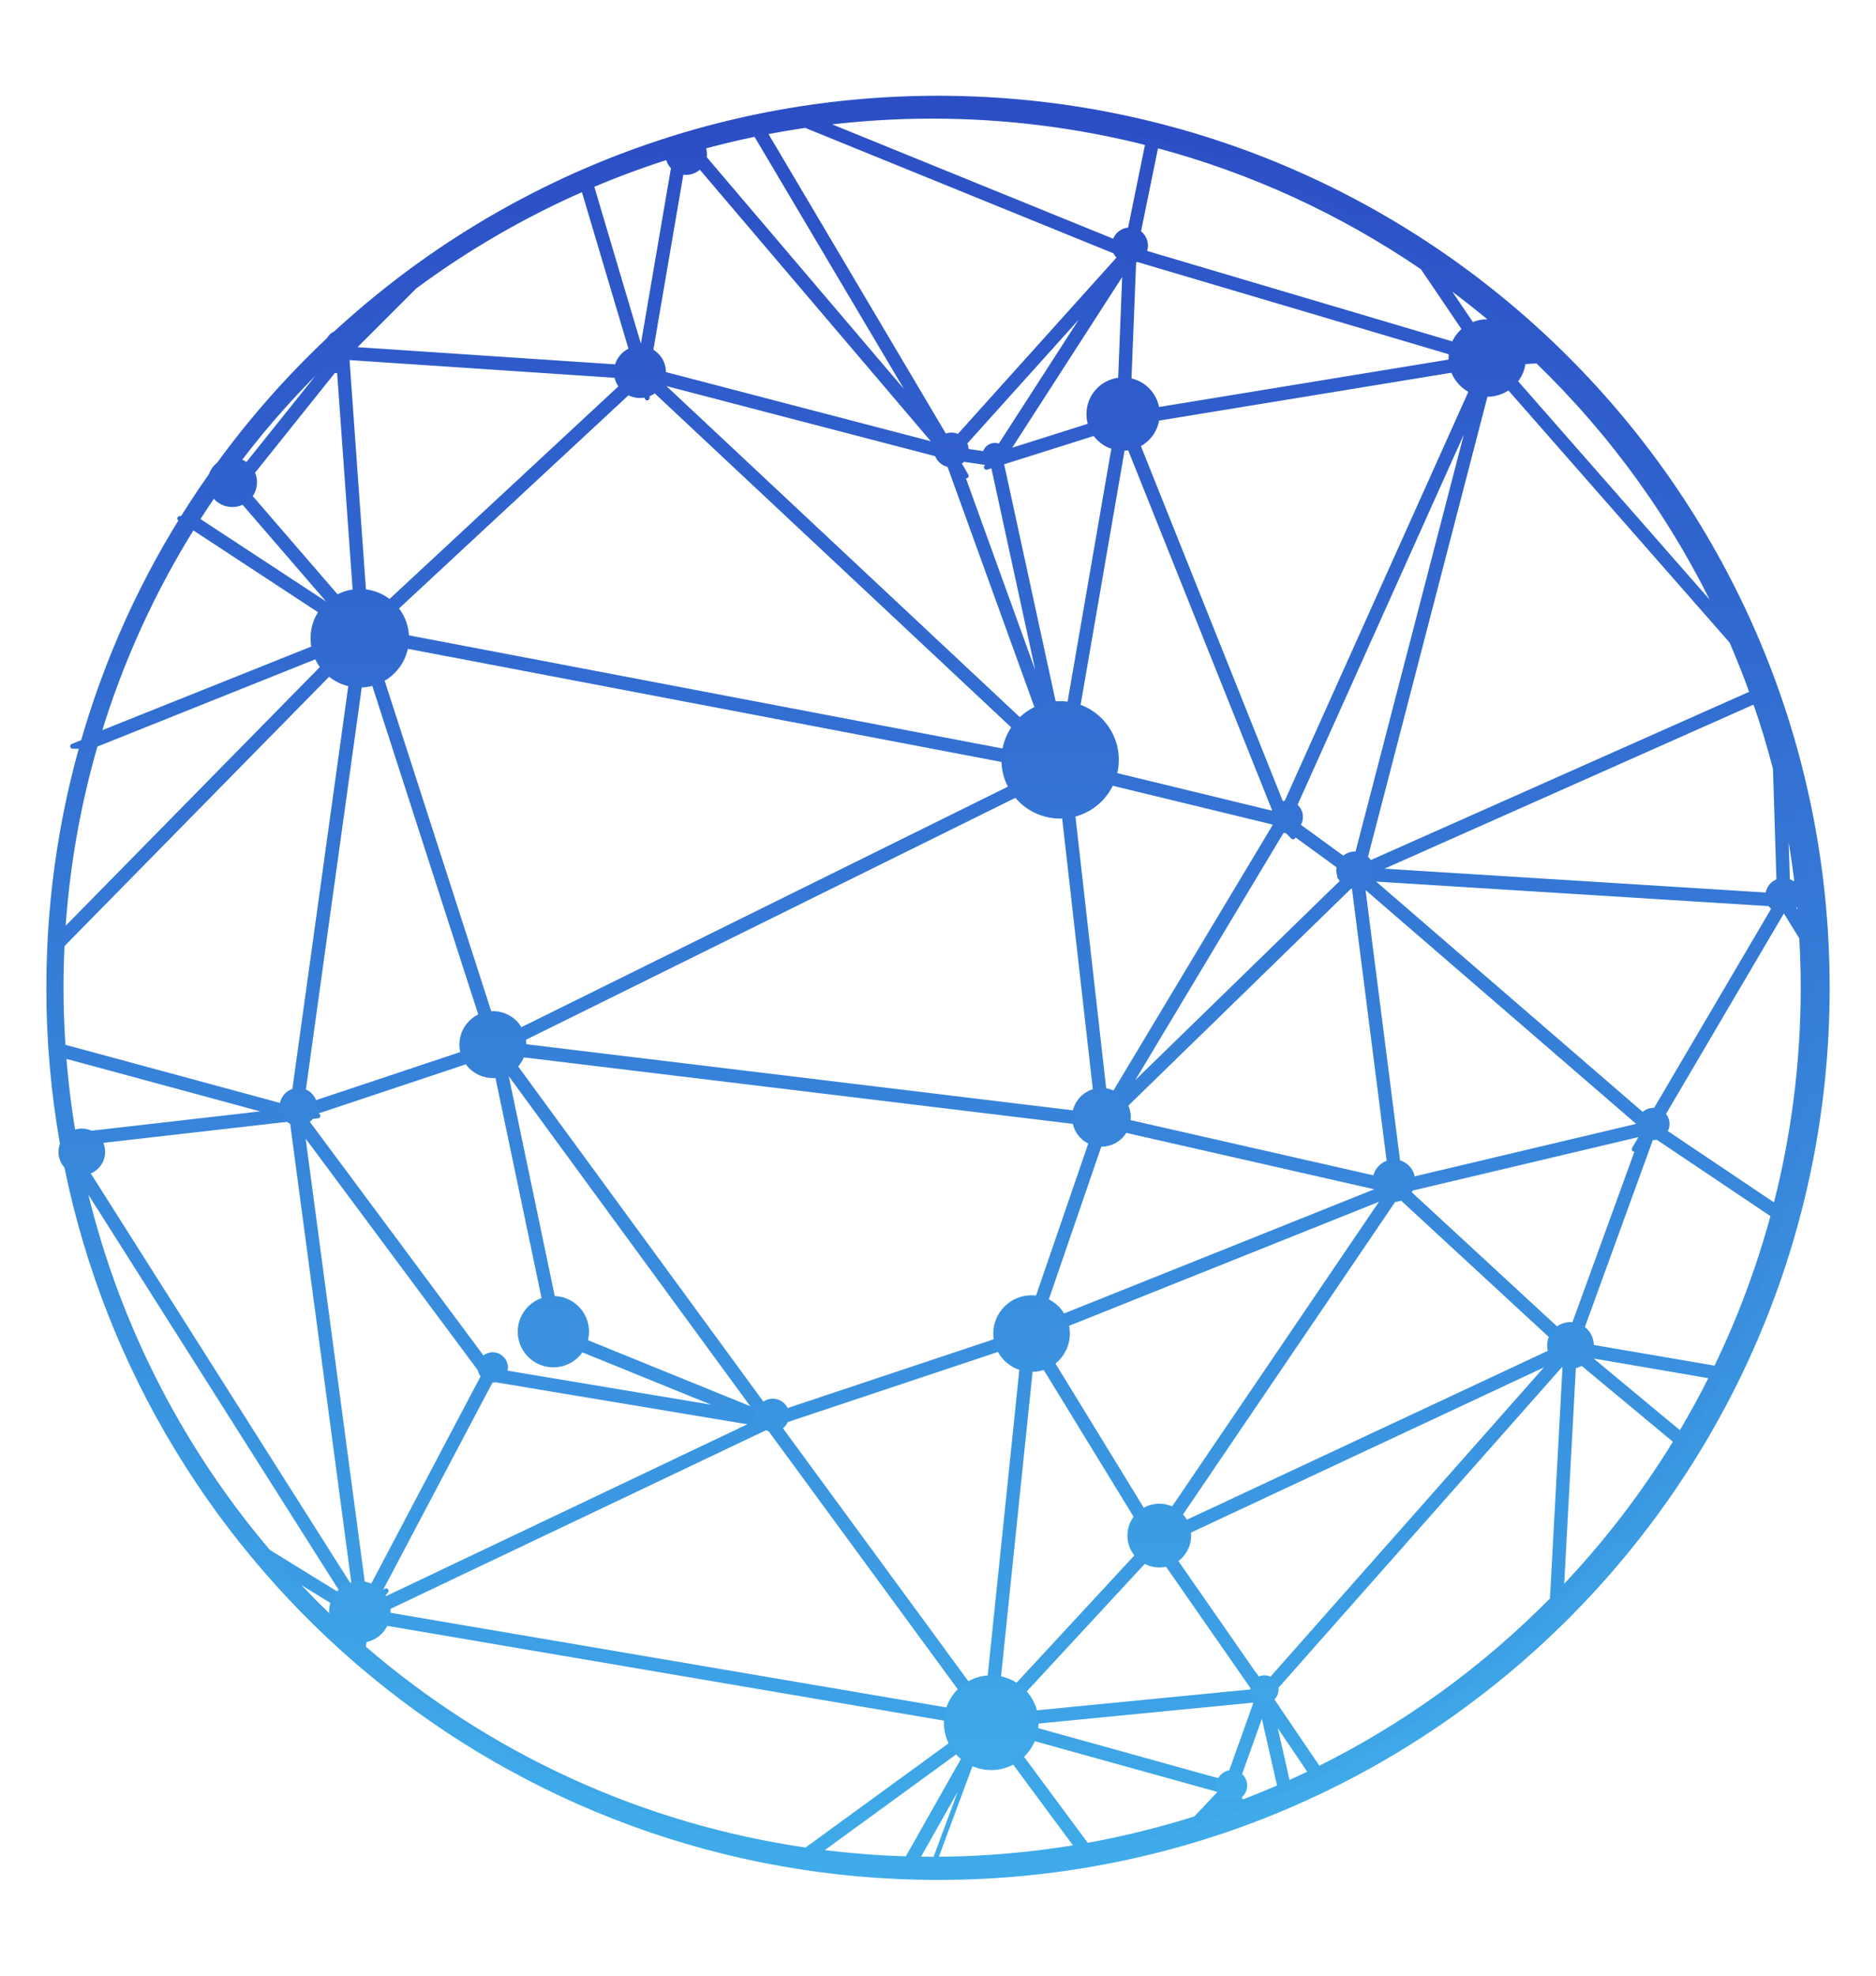 <?xml version="1.0" encoding="UTF-8"?> <svg xmlns="http://www.w3.org/2000/svg" width="114" height="120" viewBox="0 0 114 120" fill="none"><g id="Circle Mesh 2"><path id="Vector" d="M4.433 70.4C6.19 79.251 10.225 87.583 16.105 94.485L22.156 98.213L22.161 98.209L4.39 70.175L4.433 70.4ZM4.433 70.4L21.985 98.106L22.087 98.268H22.092L18.007 67.659V67.617L4.253 69.196H4.207L4.215 69.238C4.275 69.591 4.348 69.975 4.433 70.4ZM4.224 70.442C5.989 79.328 10.039 87.694 15.943 94.623L15.965 94.649L22.188 98.482L22.249 98.421L22.561 98.613L22.366 98.305L22.431 98.239L3.975 69.123L4.224 70.44L4.224 70.442ZM4.224 70.442L4.231 70.48L21.806 98.22L21.97 98.481H22.072L22.29 98.826L22.244 98.481H22.335L18.219 67.645V67.378L4.241 68.983H3.947L4.006 69.277C4.066 69.632 4.139 70.016 4.224 70.442ZM11.594 31.626L11.573 31.66L22.254 38.668L22.249 38.672L14.347 29.519L14.335 29.502L12.952 29.609H12.93L12.918 29.626M11.594 31.626C12.015 30.957 12.462 30.285 12.918 29.626M11.594 31.626C8.96 35.796 6.926 40.307 5.547 45.03L5.522 45.115H5.518L22.109 38.477L11.649 31.613L11.615 31.587L11.594 31.626ZM12.918 29.626L12.866 29.698V29.702L14.411 29.583L13.556 28.727L13.526 28.766M12.918 29.626C13.122 29.332 13.326 29.042 13.526 28.766M60.112 104.104L56.647 113.438C59.768 113.438 62.903 113.165 65.964 112.627L66.369 112.551L60.112 104.104ZM60.112 104.104L59.951 104.389M59.951 104.389L55.057 113.04L54.854 113.421H55.278M59.951 104.389L55.278 113.421M55.278 113.421C55.729 113.434 56.188 113.438 56.642 113.438L55.278 113.421ZM41.836 8.843C41.717 8.877 41.598 8.915 41.478 8.949L41.351 8.987L39.011 22.643L39.002 22.681L57.696 27.558L57.828 27.592H57.823L41.879 8.855L41.861 8.834L41.836 8.843ZM41.836 8.843L41.773 8.86L57.675 27.545L57.743 27.494L46.092 7.83L46.075 7.808H46.045C44.641 8.094 43.223 8.443 41.836 8.843ZM13.526 28.766L13.505 28.796L14.317 29.609L20.943 21.328L19.317 22.043L19.305 22.051C17.202 24.119 15.258 26.379 13.526 28.766ZM13.354 28.641C13.153 28.919 12.948 29.209 12.743 29.503L12.654 29.63V29.794L12.615 29.85L12.654 29.847V29.932L14.889 29.759L13.536 28.407L13.358 28.635L13.354 28.641ZM13.354 28.641C13.371 28.617 13.389 28.593 13.407 28.568V28.274L13.531 28.398C15.225 26.091 17.116 23.906 19.155 21.9L19.17 21.886L19.215 21.855L21.65 20.784L14.335 29.927L13.595 29.188L13.407 29.448V28.999L13.227 28.819L13.354 28.641ZM20.656 99.213L20.63 99.187C19.034 97.724 17.515 96.141 16.107 94.485L15.932 94.281L16.162 94.421L22.098 98.077L22.051 98.115L20.66 99.213H20.656ZM16.345 94.638C17.694 96.204 19.145 97.707 20.66 99.102L21.949 98.085L16.345 94.638ZM14.901 93.401L16.273 94.24L22.464 98.052L22.183 98.282L20.734 99.426H20.567L20.483 99.341C18.882 97.872 17.358 96.284 15.945 94.623L14.901 93.401ZM20.671 98.823C19.558 97.79 18.48 96.7 17.453 95.57L21.578 98.107L20.671 98.823ZM74.764 108.677L74.725 108.668L59.904 104.553L60.13 104.532L76.823 102.902L76.802 102.966L74.759 108.681L74.764 108.677ZM60.372 104.587L74.713 108.57L76.704 102.992L60.372 104.587ZM77.129 102.659L77.002 103.038L75.043 108.521L75.188 108.553L74.24 109.501L74.483 108.822L58.736 104.45L60.109 104.32L77.129 102.659ZM74.579 108.312L61.53 104.688L76.391 103.236L74.579 108.312ZM20.827 21.485L20.087 21.298L20.142 21.243C20.589 20.822 21.057 20.396 21.534 19.975L21.708 19.822L20.827 21.481V21.485ZM20.257 21.256L20.785 21.387L21.415 20.2C21.019 20.549 20.632 20.902 20.257 21.256ZM22.441 18.895L21.04 21.534V21.759L19.672 21.413L19.996 21.088C20.445 20.665 20.915 20.238 21.393 19.815L22.441 18.895ZM60.237 104.63L60.135 104.613L21.884 98.102L46.773 86.268L46.794 86.298L60.237 104.63ZM22.16 98.06L60.045 104.507L46.747 86.371L22.164 98.056L22.16 98.06ZM46.842 86L46.966 86.172L46.967 86.174L60.717 104.926L60.099 104.823L21.184 98.199L46.842 86ZM46.68 86.638L59.563 104.209L22.856 97.962L46.68 86.638ZM95.442 81.932L95.395 81.89L84.791 72.102L84.868 72.085L100.353 68.417L100.327 68.49L95.438 81.932H95.442ZM84.966 72.149L95.404 81.783L100.221 68.536L84.966 72.149ZM100.683 68.12L100.527 68.562L95.688 81.868L95.993 82.145H95.499L95.495 82.156L95.482 82.145H95.134L95.191 81.99L84.348 71.983L84.82 71.878L100.683 68.12ZM99.886 68.834L95.313 81.41L85.404 72.264L99.886 68.834ZM104.445 83.443H104.416L95.369 81.894L100.271 68.413L100.318 68.443L108.105 73.672L108.096 73.702C107.207 77.043 105.986 80.311 104.462 83.417L104.45 83.447L104.445 83.443ZM95.479 81.826L104.394 83.349C105.905 80.268 107.118 77.026 108.003 73.707L100.309 68.54L95.479 81.826ZM100.162 68.091L100.436 68.266L108.352 73.582L108.302 73.759C107.409 77.11 106.184 80.389 104.656 83.506L104.521 83.82L104.349 83.647L95.082 82.06L100.162 68.091ZM104.273 83.112L95.766 81.659L100.416 68.869L107.758 73.798C106.894 77.002 105.723 80.132 104.273 83.112ZM80.025 107.825L80.003 107.796L76.714 102.945L76.735 102.919L95.471 81.74L95.463 81.864L94.629 97.281L94.616 97.293C90.369 101.617 85.471 105.153 80.054 107.813L80.02 107.83L80.025 107.825ZM76.82 102.949L80.05 107.715C85.442 105.064 90.318 101.54 94.544 97.242L95.369 81.979L76.816 102.949H76.82ZM95.727 81.131L95.675 81.875L95.675 81.878L94.837 97.374L94.768 97.443C90.504 101.783 85.587 105.333 80.149 108.003L78.943 108.606L79.749 107.8L76.604 103.162H76.344L76.491 102.995L76.448 102.931L76.576 102.778L95.727 81.131ZM77.087 102.963L95.124 82.577L94.336 97.151C90.183 101.361 85.402 104.823 80.122 107.442L77.087 102.963ZM90.564 21.928L90.522 21.864L86.484 15.902L86.666 16.03C88.356 17.187 89.986 18.442 91.513 19.766L91.539 19.787L91.526 19.817L90.564 21.932V21.928ZM86.807 16.226L90.547 21.753L91.433 19.808C89.973 18.545 88.415 17.34 86.807 16.226ZM85.663 15.07L86.787 15.855C88.483 17.016 90.118 18.276 91.651 19.604L91.797 19.725L91.72 19.905L90.352 22.914V21.992L90.346 21.983L90.345 21.982L85.663 15.07ZM91.173 19.865L90.511 21.32L87.64 17.076C88.861 17.961 90.046 18.895 91.173 19.865ZM60.032 104.622L60.109 104.541L70.284 93.553L76.845 102.983L60.037 104.622H60.032ZM70.275 93.685L60.249 104.515L76.692 102.911L70.275 93.685ZM70.307 93.215L77.227 103.16L60.047 104.834H59.538L59.953 104.396L59.955 104.394L70.307 93.215ZM76.31 102.734L60.786 104.249L70.251 94.024L76.31 102.734ZM76.764 103.013L76.734 102.97L70.215 93.6L70.262 93.579L95.589 81.732L95.453 81.885L76.764 103.013ZM70.342 93.634L76.772 102.877L95.253 81.983L70.342 93.634ZM96.434 81.102L95.612 82.026L76.744 103.356L76.56 103.092L69.894 93.512L70.171 93.386L70.174 93.385L96.434 81.102ZM76.792 102.533L70.661 93.72L94.414 82.61L76.792 102.533ZM70.156 93.724L70.241 93.596L84.866 72.064L84.9 72.098L95.492 81.872L95.437 81.898L70.156 93.724ZM84.883 72.192L70.398 93.515L95.343 81.847L84.883 72.192ZM84.835 71.732L85.048 71.945L95.87 81.932L95.527 82.091L95.526 82.091L69.557 94.239L70.065 93.476L84.835 71.732ZM84.921 72.516L94.966 81.788L71.009 92.994L84.921 72.516ZM16.165 94.426L21.888 97.949L4.561 70.609C6.335 79.362 10.344 87.592 16.165 94.426ZM5.019 71.729L21.216 97.285L16.305 94.262C10.777 87.764 6.893 80.001 5.019 71.729ZM4.221 69.281L4.212 69.243C3.897 67.451 3.676 65.613 3.544 63.779V63.719L3.6 63.736L18.191 67.689L17.97 67.715L4.221 69.285V69.281ZM3.638 63.83C3.765 65.63 3.987 67.43 4.293 69.187L17.744 67.651L3.638 63.83ZM3.331 63.431L3.659 63.532L19.316 67.774L4.008 69.524V69.304L4.003 69.279C3.686 67.48 3.464 65.635 3.332 63.794L3.331 63.786V63.431ZM16.616 67.566L4.469 68.953C4.198 67.363 3.997 65.739 3.872 64.114L16.616 67.566ZM4.513 70.379L21.951 97.894L17.926 67.711L4.3 69.268C4.36 69.608 4.428 69.97 4.509 70.374L4.513 70.379ZM4.549 69.454L17.742 67.946L21.612 96.961L4.709 70.29C4.649 69.991 4.597 69.715 4.549 69.454ZM18.003 67.719L17.956 67.707L3.552 63.805V63.775C3.458 62.494 3.416 61.222 3.416 59.992C3.416 59.098 3.437 58.188 3.484 57.285V57.268L3.497 57.256L22.088 38.345L22.071 38.473L18.007 67.719H18.003ZM3.629 63.741L17.931 67.613L21.961 38.592L3.565 57.307C3.522 58.2 3.497 59.102 3.497 59.992C3.497 61.213 3.544 62.473 3.629 63.741ZM22.383 37.741L22.282 38.501L22.282 38.502L18.193 67.932H17.975L17.901 67.912L3.339 63.967V63.782C3.246 62.499 3.203 61.224 3.203 59.992C3.203 59.097 3.224 58.184 3.271 57.28V57.18L3.345 57.106L3.346 57.105L22.383 37.741ZM3.774 57.398L21.661 39.2L17.753 67.345L3.831 63.575C3.752 62.362 3.71 61.159 3.71 59.992C3.71 59.133 3.733 58.262 3.774 57.398ZM11.688 31.634L21.79 38.264L14.296 29.587L12.973 29.689C12.526 30.332 12.092 30.983 11.684 31.634H11.688ZM14.435 29.281L14.513 29.386L22.377 38.495L22.589 38.634L22.483 38.74L22.946 39.277L22.342 38.881L22.238 38.985L22.094 38.818L11.47 31.847H11.299L11.349 31.767L11.282 31.723L11.414 31.513C11.837 30.842 12.286 30.166 12.742 29.505L12.747 29.498L12.824 29.396H12.943L14.435 29.281ZM14.206 29.808L20.634 37.251L11.976 31.569C12.332 31.009 12.706 30.448 13.09 29.894L14.206 29.808ZM22.07 38.592L14.257 29.545L14.278 29.515L20.836 21.319L20.844 21.426L22.07 38.587V38.592ZM14.372 29.545L21.972 38.34L20.772 21.545L14.372 29.541V29.545ZM21.005 20.767L21.057 21.41L22.283 38.58V39.163L13.987 29.557L14.112 29.382L21.005 20.767ZM20.599 22.102L21.714 37.717L14.647 29.538L20.599 22.102ZM21.999 98.217L21.982 98.085L17.906 67.506L29.778 83.477L29.765 83.502L21.999 98.217ZM18.029 67.821L22.046 97.941L29.676 83.481L18.029 67.817V67.821ZM17.586 66.718L30.027 83.455L29.953 83.602L21.874 98.91L21.771 98.113L17.586 66.718ZM29.425 83.5L22.169 97.252L18.348 68.602L29.425 83.5ZM21.922 98.174L29.7 83.434H29.73L46.896 86.302L46.773 86.362L21.922 98.179V98.174ZM29.747 83.528L22.117 97.987L46.615 86.34L29.747 83.528ZM29.572 83.221H29.748L47.592 86.203L46.865 86.553L46.864 86.554L21.709 98.516V98.417L21.63 98.454L21.709 98.305V98.122L29.572 83.221ZM45.913 86.439L22.604 97.52L29.864 83.763L45.913 86.439ZM56.647 113.225C56.191 113.225 55.732 113.221 55.281 113.208H55.208L55.242 113.145L60.136 104.494L65.996 112.404L65.927 112.417C62.876 112.953 59.753 113.225 56.642 113.225H56.647ZM55.353 113.123C55.783 113.132 56.217 113.14 56.647 113.14C59.727 113.14 62.825 112.872 65.847 112.345L60.145 104.647L55.349 113.123H55.353ZM56.647 112.928C56.336 112.928 56.023 112.923 55.71 112.917L60.168 105.037L65.47 112.193C62.569 112.68 59.6 112.928 56.647 112.928ZM65.905 112.421L65.888 112.4L60.032 104.498L60.152 104.532L74.82 108.604L72.82 110.719C70.564 111.438 68.249 112.009 65.93 112.417H65.905V112.421ZM60.249 104.643L65.943 112.328C68.245 111.919 70.547 111.353 72.786 110.643L74.662 108.647L60.249 104.643ZM59.489 104.121L60.209 104.327L75.217 108.494L72.937 110.905L72.884 110.922C70.669 111.628 68.396 112.192 66.118 112.6V113.028L65.717 112.527L59.489 104.121ZM72.669 110.456C70.498 111.143 68.267 111.693 66.035 112.095L60.789 105.013L74.266 108.758L72.669 110.456ZM108.078 73.757L108.027 73.723L100.231 68.489L100.252 68.455L108.397 54.604L109.784 56.86C109.848 57.932 109.878 58.983 109.878 59.987C109.878 64.626 109.278 69.238 108.091 73.698L108.074 73.757H108.078ZM100.342 68.464L108.023 73.621C109.197 69.187 109.789 64.604 109.789 59.992C109.789 58.992 109.759 57.945 109.695 56.881L108.393 54.775L100.337 68.468L100.342 68.464ZM108.393 54.191L109.993 56.794L109.997 56.847C110.061 57.923 110.091 58.979 110.091 59.987C110.091 64.613 109.496 69.213 108.32 73.663L108.781 73.97H107.792L107.827 73.846L100.309 68.798L99.308 69.798L100.013 68.599L99.942 68.551L100.07 68.345L108.393 54.191ZM109.576 59.992C109.576 64.486 109.012 68.952 107.893 73.278L100.625 68.398L108.397 55.186L109.486 56.947C109.547 57.988 109.576 59.012 109.576 59.992ZM109.794 57.03L108.343 54.681L109.488 53.536L109.496 53.621C109.624 54.698 109.722 55.787 109.781 56.859L109.79 57.025L109.794 57.03ZM108.454 54.694L109.692 56.698C109.632 55.711 109.543 54.711 109.428 53.723L108.458 54.694H108.454ZM109.655 53.068L109.708 53.598C109.836 54.678 109.934 55.771 109.994 56.848L109.999 56.957L110.935 58.471L109.953 57.489L109.955 57.529L109.895 57.432L109.581 57.118L109.58 57.088L108.073 54.649L108.137 54.586L108.072 54.481H108.242L109.655 53.068ZM109.421 55.854L108.725 54.728L109.266 54.186C109.326 54.741 109.378 55.298 109.421 55.854ZM20.635 21.668L21.537 19.979C22.652 19 23.818 18.06 25.001 17.183L25.056 17.247L20.635 21.664V21.668ZM21.597 20.038L20.975 21.204L24.571 17.609C23.558 18.379 22.558 19.192 21.597 20.038ZM25.033 16.895L24.874 17.012C23.687 17.892 22.516 18.836 21.397 19.819L21.368 19.845L20.467 21.531L20.422 21.576V21.79L20.116 22.365L20.422 22.058V22.518L20.813 21.787L25.347 17.257L25.033 16.895ZM17.913 67.728L17.922 67.66L22.003 38.277L22.058 38.456L30.181 63.639L17.909 67.728H17.913ZM22.037 38.656L18.015 67.6L30.075 63.579L22.037 38.651V38.656ZM22.261 38.393L30.449 63.774L18.108 67.886L18.101 67.941H16.598L17.72 67.567L21.824 38.017V37.298L21.894 37.515L21.923 37.301L22.261 38.393ZM29.808 63.444L18.273 67.29L22.12 39.603L29.808 63.444ZM21.985 38.557V38.468L20.76 21.387H20.807L39.156 22.613L21.985 38.557ZM20.849 21.481L22.058 38.375L38.951 22.685L20.849 21.477V21.481ZM20.531 21.175H20.814L39.661 22.433L21.773 39.045V38.476L20.531 21.175ZM38.445 22.865L22.238 37.916L21.078 21.705L38.445 22.865ZM39.111 22.698H39.052L20.711 21.473L24.996 17.188C28.29 14.749 31.86 12.694 35.609 11.077L35.652 11.06L35.664 11.107L39.111 22.702V22.698ZM20.903 21.4L38.996 22.605L35.596 11.175C31.869 12.783 28.32 14.83 25.047 17.251L20.898 21.4H20.903ZM35.794 10.774L35.869 11.048L39.269 22.485H39.324V24.165L38.949 22.904L20.229 21.654L24.857 17.026L24.87 17.016C28.177 14.569 31.761 12.505 35.525 10.881L35.53 10.879L35.794 10.774ZM35.461 11.466L38.705 22.372L21.381 21.219L25.187 17.413C28.378 15.053 31.833 13.051 35.461 11.466ZM39.062 22.838L35.569 11.094L35.603 11.077C37.471 10.273 39.411 9.566 41.373 8.979L41.437 8.958L39.058 22.834L39.062 22.838ZM35.675 11.141L39.041 22.464L41.334 9.081C39.411 9.66 37.509 10.349 35.675 11.141ZM41.706 8.644L39.277 22.815L39.505 23.582L39.13 23.207L39.097 23.398L39.002 23.079L38.83 22.907L38.841 22.841L35.314 10.983L35.518 10.881C37.393 10.074 39.34 9.366 41.309 8.776L41.706 8.644ZM35.933 11.261C37.6 10.549 39.324 9.922 41.066 9.385L38.985 21.53L35.933 11.261ZM90.472 21.919L91.468 19.724L91.51 19.762C91.902 20.102 92.319 20.477 92.787 20.911L92.838 20.958L90.472 21.919ZM91.502 19.864L90.642 21.758L92.689 20.928C92.259 20.532 91.872 20.179 91.506 19.864H91.502ZM91.394 19.371L91.651 19.602C92.044 19.944 92.462 20.32 92.931 20.754L93.23 21.028L90.058 22.317L91.394 19.371ZM91.579 20.209C91.806 20.41 92.044 20.625 92.297 20.857L91.056 21.36L91.579 20.209ZM90.295 21.898L92.767 20.894L92.789 20.911C93.074 21.174 93.32 21.409 93.55 21.625L93.618 21.694L90.295 21.898ZM92.75 20.996L90.81 21.783L93.418 21.621C93.214 21.425 92.997 21.221 92.75 20.991V20.996ZM92.537 20.757V20.503L92.728 20.68L92.803 20.649L92.927 20.749L92.933 20.754C93.183 20.985 93.403 21.194 93.607 21.387C93.637 21.415 93.667 21.443 93.696 21.471L93.701 21.475L94.103 21.877L89.01 22.19L92.537 20.757ZM92.708 21.243C92.78 21.31 92.85 21.375 92.917 21.439L92.098 21.49L92.708 21.243ZM77.981 49.932L77.943 49.838L68.189 25.456L68.24 25.447L90.623 21.783L90.589 21.855L77.977 49.928L77.981 49.932ZM68.308 25.524L77.985 49.715L90.483 21.898L68.308 25.528V25.524ZM90.988 21.508L90.783 21.944L78.209 49.929L78.578 50.83L77.984 50.236L77.974 50.26L77.951 50.203L77.722 49.974L77.746 49.921L77.746 49.919L77.745 49.917L67.894 25.289L68.096 25.255V24.419L68.41 25.204L90.988 21.508ZM68.606 25.695L90.127 22.172L77.996 49.171L68.606 25.695ZM75.308 109.855L75.291 109.821L74.695 108.626V108.609L76.781 102.792L78.125 108.707L78.091 108.719C77.189 109.119 76.266 109.494 75.347 109.838L75.312 109.851L75.308 109.855ZM74.785 108.621L75.351 109.749C76.245 109.413 77.142 109.047 78.023 108.66L76.759 103.098L74.785 108.621ZM76.826 102.033L78.374 108.84L78.172 108.916C77.27 109.316 76.348 109.69 75.43 110.034L75.25 110.215L74.483 108.676V108.572L76.826 102.033ZM77.777 108.535C77.01 108.869 76.231 109.187 75.455 109.482L75.016 108.607L76.714 103.858L77.777 108.535ZM78.042 108.745L78.029 108.694L76.676 102.736L76.803 102.923L80.101 107.787L80.059 107.808C79.416 108.123 78.752 108.434 78.093 108.723L78.046 108.745H78.042ZM76.859 103.157L78.101 108.625C78.731 108.349 79.361 108.055 79.974 107.753L76.859 103.157ZM76.22 101.69L76.979 102.804L80.414 107.869L80.152 108C79.508 108.315 78.842 108.627 78.18 108.918L78.092 108.957H77.876L77.822 108.741L76.22 101.69ZM79.66 107.67C79.197 107.895 78.725 108.115 78.251 108.326L77.317 104.212L79.66 107.67ZM20.981 99.511L20.947 99.481C20.87 99.409 20.789 99.336 20.712 99.264L20.593 99.153L20.632 99.123L22.261 97.838L20.981 99.511ZM20.721 99.157L20.768 99.2C20.836 99.26 20.9 99.323 20.968 99.383L21.781 98.323L20.721 99.157ZM23.462 96.621L21.011 99.82L20.8 99.636C20.763 99.601 20.725 99.565 20.686 99.529C20.647 99.493 20.606 99.456 20.567 99.419L20.265 99.139L20.5 98.956L23.462 96.621ZM105.6 39.047L105.422 38.843L90.468 21.804L93.541 21.617L93.553 21.63C98.66 26.545 102.677 32.319 105.49 38.796L105.596 39.047H105.6ZM90.647 21.877L105.302 38.579C102.502 32.221 98.532 26.545 93.507 21.702L90.647 21.877ZM93.623 21.399L93.703 21.478C98.828 26.412 102.861 32.209 105.685 38.711L105.686 38.713L105.775 38.923L106.069 39.26H105.835L106.054 39.758L105.617 39.26H105.455L105.409 39.152L105.262 38.983L90.022 21.618L93.623 21.399ZM104.508 37.35L91.093 22.063L93.426 21.92C98.052 26.393 101.776 31.576 104.508 37.35ZM108.361 54.787V54.69L108.093 46.264L108.187 46.634C108.774 48.902 109.212 51.255 109.497 53.626V53.647L108.357 54.787H108.361ZM108.204 47.03L108.438 54.587L109.412 53.613C109.144 51.383 108.74 49.17 108.204 47.03ZM107.818 44.308L108.393 46.581C108.983 48.859 109.423 51.221 109.709 53.6L109.71 53.613V53.735L108.574 54.871V55H108.326L108.24 55.086L108.238 55H107.843L108.149 54.695V54.693L107.818 44.308ZM108.635 54.089L108.485 49.221C108.776 50.641 109.011 52.085 109.189 53.536L108.635 54.089ZM72.663 110.77L72.774 110.651L74.808 108.494L74.506 110.153L74.484 110.162C73.936 110.357 73.374 110.549 72.821 110.723L72.663 110.774V110.77ZM74.672 108.757L72.948 110.587C73.442 110.43 73.94 110.26 74.429 110.085L74.672 108.757ZM75.146 107.825L74.694 110.307L74.556 110.362C74.005 110.559 73.442 110.751 72.885 110.926L72.451 111.067V110.969L72.23 111.04L72.451 110.805V110.687L72.619 110.505L75.146 107.825ZM74.242 109.926C74.055 109.992 73.867 110.057 73.679 110.122L74.333 109.427L74.242 109.926ZM74.411 110.183L74.718 108.49L75.386 109.826L75.343 109.843C75.062 109.949 74.773 110.056 74.479 110.158L74.411 110.183ZM74.76 108.758L74.526 110.051C74.777 109.962 75.028 109.873 75.275 109.779L74.764 108.758H74.76ZM74.622 107.823L75.679 109.938L75.418 110.042C75.137 110.148 74.847 110.255 74.552 110.358L74.135 110.514L74.622 107.823ZM74.979 109.662C74.92 109.684 74.86 109.706 74.801 109.727L74.857 109.418L74.979 109.662ZM3.471 57.396V57.285C3.684 53.132 4.382 49.008 5.544 45.03V45.008L5.569 45L22.195 38.349L3.471 57.396ZM5.62 45.072C4.471 49.004 3.782 53.077 3.569 57.174L21.85 38.579L5.625 45.068L5.62 45.072ZM23.058 37.775L3.259 57.916V57.274C3.472 53.115 4.17 48.985 5.331 44.999V44.855L5.496 44.8L23.058 37.775ZM5.796 45.228L20.987 39.153L3.814 56.622C4.056 52.764 4.721 48.934 5.796 45.228ZM11.641 31.707C9.041 35.839 7.024 40.298 5.649 44.97L21.926 38.46L11.637 31.707H11.641ZM11.548 31.271L11.772 31.439L11.856 31.494H12.026L11.976 31.573L22.567 38.523L5.697 45.273L5.68 45.328H5.329L5.322 45.331L5.323 45.328H4.413L5.348 44.954C6.709 40.298 8.703 35.849 11.28 31.727L10.925 31.494H11.424L11.548 31.271ZM5.979 44.609C7.323 40.179 9.249 35.944 11.705 32.006L21.468 38.414L5.979 44.609ZM21.844 100.277L21.78 100.221C21.521 99.996 21.249 99.753 20.942 99.477L20.912 99.451L20.938 99.421L22.074 97.936L21.844 100.277ZM21.032 99.443C21.3 99.685 21.546 99.902 21.776 100.107L21.963 98.226L21.032 99.443ZM49.05 112.685C38.948 111.238 29.518 106.932 21.786 100.221L21.769 100.209V100.187L21.986 98.03L22.033 98.038L60.254 104.545L60.173 104.604L49.075 112.685H49.05ZM21.858 100.175C29.573 106.86 38.973 111.153 49.046 112.596L60.033 104.596L22.058 98.132L21.854 100.175H21.858ZM21.797 97.779L22.071 97.829L60.783 104.419L60.3 104.776L60.298 104.776L49.145 112.898H49.035L49.02 112.896C38.88 111.444 29.414 107.122 21.653 100.387H21.619L21.621 100.364L21.556 100.315V100.177L21.797 97.779ZM22.077 100.083L22.247 98.38L59.5 104.721L48.99 112.373C39.025 110.929 29.724 106.683 22.077 100.083ZM55.305 113.208H55.28C53.216 113.157 51.122 112.979 49.054 112.685L48.952 112.672L49.037 112.608L60.28 104.421L60.182 104.591L55.305 113.208ZM49.165 112.613C51.186 112.898 53.237 113.068 55.254 113.119L60.007 104.719L49.165 112.613ZM60.962 103.661L60.367 104.696L60.366 104.697L55.429 113.421H55.274C53.202 113.37 51.101 113.19 49.026 112.896L48.403 112.818L48.912 112.436L60.962 103.661ZM55.132 112.903C53.338 112.853 51.518 112.709 49.718 112.473L59.338 105.469L55.132 112.903ZM60.172 104.681L60.108 104.591L46.691 86.294L46.746 86.277L62.623 80.983L62.614 81.047L60.172 104.677V104.681ZM46.827 86.34L60.108 104.451L62.525 81.106L46.827 86.34ZM62.879 80.673L62.825 81.072L60.384 104.688V105.345L59.936 104.717L59.935 104.715L46.342 86.178L46.681 86.074L62.879 80.673ZM47.171 86.45L62.279 81.413L59.953 103.88L47.171 86.45ZM60.084 104.689L60.097 104.562L62.544 80.915L62.608 81.021L70.331 93.621L70.31 93.647L60.084 104.689ZM62.604 81.179L60.195 104.447L70.225 93.613L62.604 81.174V81.179ZM62.398 80.258L62.79 80.912L70.592 93.64L70.466 93.792L59.81 105.299L59.886 104.541L62.398 80.258ZM60.472 103.834L62.751 81.822L69.959 93.587L60.472 103.834ZM62.506 81.124L62.536 81.034L67.008 68.021L67.046 68.03L85.021 72.115L62.502 81.124H62.506ZM67.063 68.119L62.646 80.975L84.736 72.136L67.063 68.119ZM66.869 67.772L67.094 67.823L85.734 72.059L62.677 81.282L62.659 81.336H62.315L62.294 81.345L62.297 81.336H61.397L62.336 80.961L66.869 67.772ZM67.203 68.369L84.023 72.192L62.998 80.605L67.203 68.369ZM70.282 93.698L70.248 93.643L62.516 81.03L62.562 81.013L84.996 72.038L84.92 72.153L70.286 93.702L70.282 93.698ZM62.639 81.068L70.282 93.54L84.767 72.217L62.639 81.068ZM85.553 71.586L85.096 72.273L70.317 94.034L70.113 93.831L70.066 93.754L62.198 80.919L62.486 80.814L85.553 71.586ZM70.291 93.148L62.952 81.172L84.2 72.673L70.291 93.148ZM46.881 86.417L33.744 81.081V81.059L30.051 63.43L30.166 63.587L46.881 86.417ZM33.821 81.017L46.638 86.225L30.217 63.796L33.821 81.017ZM29.64 62.505L47.495 86.896L33.532 81.224V81.082L29.64 62.505ZM34.006 80.862L30.627 64.716L46.023 85.746L34.006 80.862ZM39.1 22.621L57.585 27.443L41.832 8.932C41.721 8.966 41.611 8.996 41.5 9.03L41.423 9.051L39.1 22.617V22.621ZM41.935 8.585L42.043 8.72L57.94 27.401L59.504 27.804H58.172L58.184 27.819L58.129 27.804H57.725L57.704 27.779L57.642 27.764L38.75 22.835L38.802 22.602L41.163 8.821L41.42 8.744C41.478 8.728 41.536 8.71 41.596 8.692C41.653 8.675 41.713 8.656 41.773 8.639L41.935 8.585ZM41.76 9.175L56.985 27.066L39.342 22.465L41.61 9.219C41.648 9.208 41.687 9.196 41.726 9.185C41.737 9.182 41.748 9.179 41.76 9.175ZM41.926 8.906L57.42 27.111L46.037 7.902C44.667 8.179 43.284 8.519 41.93 8.906H41.926ZM46.024 7.596L46.003 7.6C44.594 7.886 43.172 8.236 41.78 8.637L41.569 8.694H41.466L41.485 8.716L41.392 8.741L57.643 27.835L58.023 27.549L46.268 7.708L46.177 7.596H46.024ZM55.965 25.073L42.304 9.022C43.502 8.686 44.721 8.389 45.931 8.141L55.965 25.073ZM66.83 68.332L67 68.051L77.975 49.762L82.515 53.064L82.481 53.098L66.838 68.332H66.83ZM77.996 49.885L67.238 67.813L82.379 53.073L77.996 49.885ZM77.912 49.453L82.841 53.038L82.629 53.251L66.925 68.545H66.792L66.213 69.108L66.551 68.545H66.452L66.818 67.942L77.912 49.453ZM82.05 53.096L68.264 66.518L78.059 50.194L82.05 53.096ZM84.927 72.183L84.867 72.17L66.948 68.098L67.003 68.042L82.475 52.979L84.927 72.183ZM67.122 68.047L84.829 72.072L82.416 53.157L67.122 68.047ZM82.632 52.529L85.176 72.454L84.82 72.378L66.525 68.22L66.855 67.89L82.632 52.529ZM67.551 67.926L82.259 53.607L84.579 71.797L67.551 67.926ZM82.472 53.136L77.931 49.834L77.944 49.804L90.514 21.821L90.595 21.851L82.467 53.136H82.472ZM78.038 49.809L82.421 52.996L90.387 22.319L78.038 49.809ZM90.401 21.553L90.85 21.718L82.71 53.047L83.126 53.349H82.549L82.548 53.352L82.544 53.349H82.192L82.226 53.22L77.669 49.906L77.75 49.717L90.401 21.553ZM78.302 49.738L89.546 24.709L82.293 52.64L78.302 49.738ZM84.842 72.179V72.132L82.391 52.962L82.476 53.034L100.383 68.498L100.302 68.519L84.847 72.179H84.842ZM82.502 53.17L84.915 72.072L100.2 68.451L82.502 53.166V53.17ZM82.111 52.444L82.615 52.873L100.827 68.601L100.351 68.726L84.871 72.391H84.629V72.145L82.111 52.444ZM99.746 68.34L85.096 71.811L82.783 53.69L99.746 68.34ZM82.381 53.14L82.402 53.055L90.534 21.753L90.585 21.813L105.487 38.796C105.972 39.915 106.428 41.068 106.836 42.23L106.849 42.268L106.815 42.285L82.381 53.145V53.14ZM90.577 21.928L82.508 52.992L106.747 42.217C106.343 41.077 105.891 39.936 105.415 38.834L90.577 21.928ZM90.43 21.305L90.745 21.672L90.747 21.674L105.669 38.681L105.682 38.711C106.169 39.835 106.627 40.992 107.037 42.159L107.038 42.163L107.109 42.376L106.901 42.48L82.168 53.472V53.114L82.196 53.002L90.43 21.305ZM82.825 52.618L90.681 22.37L105.233 38.949C105.677 39.978 106.099 41.04 106.48 42.103L82.825 52.618ZM100.301 68.54L100.262 68.507L82.322 53.013L108.471 54.647L108.437 54.706L100.301 68.54ZM82.569 53.115L100.279 68.409L108.33 54.724L82.573 53.115H82.569ZM81.705 52.761L108.825 54.456L108.62 54.814L100.353 68.871L100.123 68.668L100.121 68.665L81.705 52.761ZM107.971 54.914L100.225 68.081L83.185 53.366L107.971 54.914ZM108.441 54.732L82.266 53.098L82.424 53.026L106.82 42.183L106.837 42.226C107.356 43.694 107.811 45.175 108.186 46.63L108.441 54.732ZM82.62 53.034L108.351 54.643L108.1 46.643C107.73 45.213 107.283 43.749 106.768 42.298L82.615 53.034H82.62ZM106.935 41.899L107.037 42.155C107.558 43.628 108.015 45.115 108.392 46.577L108.397 46.6L108.661 54.959L81.409 53.258L82.337 52.831L106.935 41.899ZM108.131 54.416L83.496 52.876L106.644 42.586C107.122 43.953 107.539 45.328 107.888 46.673L108.131 54.416ZM57.702 27.592L57.672 27.541L45.987 7.826L46.046 7.813C46.991 7.621 47.978 7.451 48.978 7.306H48.999L68.727 15.332L68.685 15.379L57.697 27.587L57.702 27.592ZM46.123 7.885L57.714 27.447L68.582 15.37L48.978 7.396C48.004 7.536 47.042 7.702 46.123 7.885ZM48.963 7.094L48.948 7.096C47.944 7.241 46.953 7.412 46.004 7.604L45.653 7.68L57.436 27.56L57.404 27.595L58.714 28.905L57.96 27.613L68.842 15.522L68.843 15.521L69.089 15.25L49.041 7.094H48.963ZM68.222 15.453L57.75 27.089L46.459 8.036C47.267 7.88 48.104 7.738 48.952 7.615L68.222 15.453ZM68.687 15.413L68.641 15.392L48.824 7.328L48.981 7.306C51.517 6.941 54.096 6.753 56.649 6.753C61.194 6.753 65.709 7.328 70.07 8.46L70.109 8.468L70.1 8.506L68.692 15.404L68.687 15.413ZM49.143 7.37L68.624 15.294L70.002 8.536C65.658 7.413 61.164 6.843 56.641 6.843C54.147 6.843 51.624 7.021 49.143 7.37ZM68.556 15.587L48.004 7.224L48.952 7.096C51.497 6.728 54.086 6.541 56.649 6.541C61.21 6.541 65.742 7.117 70.12 8.253L70.362 8.307L70.308 8.551L68.894 15.474L68.786 15.691L68.556 15.587ZM68.466 15L49.966 7.475C52.18 7.197 54.422 7.055 56.641 7.055C61.078 7.055 65.487 7.606 69.753 8.692L68.466 15ZM60.545 27.97L57.626 27.549L57.681 27.489L68.63 15.323L68.698 15.374L60.575 27.97H60.545ZM57.796 27.489L60.528 27.881L68.336 15.779L57.796 27.489ZM68.602 15.036L68.984 15.323L60.691 28.183H60.529L57.194 27.701L57.524 27.346L68.602 15.036ZM60.423 27.651L58.221 27.335L66.717 17.895L60.423 27.651ZM60.445 28L60.509 27.902L68.705 15.2L68.292 25.524L60.445 28ZM68.607 15.507L60.645 27.847L68.211 25.46L68.611 15.507H68.607ZM68.948 14.43L68.499 25.682L59.942 28.382L60.33 27.787L60.331 27.786L68.948 14.43ZM68.004 25.302L61.144 27.467L68.368 16.27L68.004 25.302ZM68.207 25.541L68.616 15.294L68.667 15.311L90.744 21.851L68.203 25.541H68.207ZM68.697 15.409L68.297 25.439L90.365 21.826L68.697 15.405V15.409ZM68.415 15.002L68.731 15.108L91.697 21.912L68.413 25.722L68.412 25.753H68.203L68.197 25.671L68.074 25.691L68.08 25.536L67.995 25.532L68.415 15.002ZM68.52 25.186L68.899 15.686L89.414 21.766L68.52 25.186ZM90.657 21.915V21.919L86.678 16.043L86.665 16.03C81.58 12.549 75.997 10.005 70.061 8.464L70.018 8.451L68.614 15.345L68.606 15.383L90.657 21.915ZM68.703 15.324L90.452 21.766L86.61 16.094C81.55 12.634 75.989 10.098 70.082 8.558L68.699 15.324H68.703ZM69.856 8.181L70.118 8.259C76.077 9.806 81.681 12.361 86.785 15.854L86.802 15.866L86.843 15.907L90.787 21.732L90.869 21.756V22.003L90.962 22.139L90.869 22.112V22.613L90.519 22.096L68.355 15.531L68.406 15.301L69.856 8.181ZM86.456 16.247L89.943 21.393L68.947 15.174L70.246 8.821C76.034 10.357 81.488 12.855 86.456 16.247ZM94.54 97.26L95.382 81.775L95.446 81.83L102.242 87.477L102.225 87.507C100.089 91.038 97.527 94.332 94.621 97.294L94.54 97.375V97.26ZM95.459 81.945L94.638 97.149C97.502 94.221 100.021 90.975 102.131 87.49L95.459 81.945ZM95.194 81.329L95.584 81.668L102.515 87.427L102.407 87.617C100.262 91.163 97.69 94.469 94.773 97.443L94.771 97.444L94.327 97.888V97.248L95.194 81.329ZM94.881 96.592L95.649 82.379L101.854 87.536C99.87 90.787 97.528 93.828 94.881 96.592ZM102.199 87.545L102.161 87.515L95.272 81.791L104.48 83.366L104.455 83.417C103.77 84.817 103.016 86.192 102.221 87.506L102.195 87.549L102.199 87.545ZM95.57 81.928L102.178 87.417C102.953 86.132 103.684 84.791 104.357 83.425L95.57 81.923V81.928ZM94.525 81.448L104.799 83.205L104.646 83.51C103.98 84.872 103.249 86.21 102.478 87.492L102.52 87.525L101.121 88.926L101.921 87.592L94.525 81.448ZM104.039 83.587C103.442 84.784 102.799 85.96 102.123 87.095L96.31 82.266L104.039 83.587ZM30.105 63.668L30.088 63.621L21.956 38.409L22.029 38.422L64.735 46.558L64.62 46.613L30.105 63.668ZM22.084 38.524L30.156 63.549L64.467 46.596L22.08 38.524H22.084ZM21.645 38.138L22.069 38.212L65.409 46.469L64.714 46.804L64.712 46.805L29.986 63.964L29.886 63.687L21.645 38.138ZM22.397 38.801L63.804 46.686L30.283 63.249L22.397 38.801ZM64.74 46.647L64.596 46.621L21.932 38.494L39.051 22.596L39.081 22.622L64.736 46.647H64.74ZM22.115 38.443L64.468 46.511L39.055 22.711L22.115 38.443ZM39.045 22.311L39.227 22.466L64.882 46.492L64.824 46.553L65.149 46.857L64.748 46.781L64.74 46.86H64.652L64.636 46.845L64.559 46.831L64.556 46.831L21.479 38.624L39.045 22.311ZM63.787 46.164L22.568 38.312L39.055 23.002L63.787 46.164ZM67.083 68.119H67.032L29.985 63.634L30.113 63.57L64.636 46.511L64.644 46.57L67.083 68.115V68.119ZM30.279 63.583L66.985 68.021L64.564 46.642L30.274 63.583H30.279ZM64.805 46.19L64.856 46.546L67.296 68.103V68.332H67.019L29.55 63.796H29.363L29.4 63.778L29.257 63.76L30.017 63.38L64.805 46.19ZM66.743 67.778L31.009 63.457L64.386 46.967L66.743 67.778ZM64.701 46.732L64.574 46.609L38.901 22.566L39.063 22.609L57.74 27.481L57.748 27.502L64.701 46.728V46.732ZM39.203 22.736L64.501 46.426L57.676 27.553L39.203 22.736ZM38.142 22.146L39.117 22.403L57.897 27.302L57.948 27.43L64.914 46.691V46.941L65.003 47.187L64.914 47.104V47.234L64.428 46.764L64.426 46.762L38.142 22.146ZM57.514 27.731L64 45.664L39.96 23.154L57.514 27.731ZM64.562 46.592L57.643 27.464L60.579 27.885V27.915L64.639 46.57L64.558 46.596L64.562 46.592ZM57.775 27.57L64.426 45.962L60.511 27.962L57.771 27.57H57.775ZM57.322 27.203L60.792 27.701V27.892L64.888 46.715L63.791 47.061L64.316 46.537L57.322 27.203ZM60.334 28.151L63.538 42.882L58.096 27.832L60.334 28.151ZM64.608 46.8L64.561 46.587L60.497 27.894L60.535 27.881L68.306 25.425L68.293 25.494L64.608 46.796V46.8ZM60.595 27.953L64.595 46.357L68.195 25.553L60.595 27.953ZM68.58 25.116L68.502 25.533L64.821 46.814V48.757L64.353 46.633L60.249 27.752L60.471 27.678L68.58 25.116ZM67.926 25.861L64.571 45.246L60.844 28.098L67.926 25.861ZM67.007 68.2L64.551 46.524L64.611 46.536L78.049 49.796L78.019 49.847L67.007 68.204V68.2ZM64.649 46.634L67.062 67.941L77.917 49.847L64.649 46.63V46.634ZM64.307 46.254L64.661 46.33L78.377 49.657L78.202 49.956L66.794 68.973V68.212L64.307 46.254ZM77.586 49.986L67.203 67.293L64.894 46.908L77.586 49.986ZM78.053 49.885L77.973 49.864L64.551 46.608L64.56 46.57L68.237 25.336L68.292 25.477L78.053 49.885ZM64.649 46.545L77.913 49.762L68.266 25.647L64.649 46.549V46.545ZM68.156 24.552L68.489 25.398L68.49 25.399L78.408 50.198L77.921 50.07L64.298 46.766L64.351 46.529L68.156 24.552ZM77.562 49.458L64.894 46.385L68.348 26.424L77.562 49.458ZM13.569 28.86C13.394 29.098 13.215 29.349 13.041 29.604L14.224 29.515L13.569 28.86ZM13.746 29.337L13.471 29.358C13.512 29.3 13.553 29.243 13.594 29.186L13.746 29.337ZM19.14 22.213L19.306 22.051C19.587 21.775 19.868 21.502 20.14 21.247L20.157 21.23L20.936 21.426L19.14 22.217V22.213ZM20.183 21.324C19.97 21.524 19.753 21.732 19.532 21.949L20.672 21.447L20.183 21.324ZM20.092 20.994L21.589 21.37L18.927 22.544V22.448L18.55 22.614L18.927 22.244V22.123L19.157 21.899C19.438 21.623 19.719 21.35 19.992 21.094L20.092 20.994ZM13.62 28.788L14.313 29.481L20.662 21.545L19.36 22.119C17.27 24.175 15.339 26.417 13.62 28.792V28.788ZM14.295 29.163L13.9 28.767C15.577 26.468 17.455 24.295 19.481 22.298L19.953 22.09L14.295 29.163Z" stroke="url(#paint0_linear_1614_17945)" stroke-width="0.3" stroke-miterlimit="10" stroke-linejoin="round"></path><g id="Union"><path d="M69.757 14.915C69.757 15.524 69.264 16.013 68.66 16.013C68.055 16.013 67.562 15.52 67.562 14.915C67.562 14.311 68.055 13.818 68.66 13.818C69.264 13.818 69.757 14.311 69.757 14.915Z" fill="url(#paint1_linear_1614_17945)"></path><path d="M90.376 24.099C91.678 24.099 92.729 23.043 92.729 21.745C92.729 20.443 91.678 19.392 90.376 19.392C89.074 19.392 88.023 20.443 88.023 21.745C88.023 23.047 89.074 24.099 90.376 24.099Z" fill="url(#paint2_linear_1614_17945)"></path><path d="M40.467 22.596C40.467 23.468 39.761 24.175 38.889 24.175C38.016 24.175 37.31 23.468 37.31 22.596C37.31 21.724 38.016 21.017 38.889 21.017C39.761 21.017 40.467 21.724 40.467 22.596Z" fill="url(#paint3_linear_1614_17945)"></path><path d="M21.864 41.758C23.515 41.758 24.855 40.417 24.855 38.766C24.855 37.115 23.515 35.775 21.864 35.775C20.213 35.775 18.872 37.115 18.872 38.766C18.872 40.417 20.213 41.758 21.864 41.758Z" fill="url(#paint4_linear_1614_17945)"></path><path d="M68.246 27.375C69.476 27.375 70.472 26.379 70.472 25.149C70.472 23.92 69.476 22.924 68.246 22.924C67.016 22.924 66.021 23.92 66.021 25.149C66.021 26.379 67.016 27.375 68.246 27.375Z" fill="url(#paint5_linear_1614_17945)"></path><path d="M67.987 46.153C67.987 48.123 66.39 49.719 64.421 49.719C62.451 49.719 60.855 48.123 60.855 46.153C60.855 44.184 62.451 42.587 64.421 42.587C66.39 42.587 67.987 44.184 67.987 46.153Z" fill="url(#paint6_linear_1614_17945)"></path><path d="M31.985 63.447C31.985 64.57 31.075 65.481 29.951 65.481C28.828 65.481 27.917 64.57 27.917 63.447C27.917 62.324 28.828 61.413 29.951 61.413C31.075 61.413 31.985 62.324 31.985 63.447Z" fill="url(#paint7_linear_1614_17945)"></path><path d="M63.112 104.634C63.112 106.222 61.822 107.511 60.235 107.511C58.648 107.511 57.359 106.222 57.359 104.634C57.359 103.047 58.648 101.758 60.235 101.758C61.822 101.758 63.112 103.047 63.112 104.634Z" fill="url(#paint8_linear_1614_17945)"></path><path d="M109.451 54.413C109.451 55.013 108.966 55.498 108.366 55.498C107.766 55.498 107.28 55.013 107.28 54.413C107.28 53.813 107.766 53.328 108.366 53.328C108.966 53.328 109.451 53.813 109.451 54.413Z" fill="url(#paint9_linear_1614_17945)"></path><path d="M83.477 52.856C83.477 53.481 82.97 53.992 82.34 53.992C81.711 53.992 81.204 53.486 81.204 52.856C81.204 52.226 81.711 51.719 82.34 51.719C82.97 51.719 83.477 52.226 83.477 52.856Z" fill="url(#paint10_linear_1614_17945)"></path><path d="M65.014 81C65.014 82.285 63.971 83.328 62.686 83.328C61.401 83.328 60.359 82.285 60.359 81C60.359 79.715 61.401 78.673 62.686 78.673C63.971 78.673 65.014 79.715 65.014 81Z" fill="url(#paint11_linear_1614_17945)"></path><path d="M47.963 85.958C47.963 86.515 47.512 86.962 46.959 86.962C46.405 86.962 45.954 86.511 45.954 85.958C45.954 85.405 46.405 84.954 46.959 84.954C47.512 84.954 47.963 85.405 47.963 85.958Z" fill="url(#paint12_linear_1614_17945)"></path><path d="M84.707 73.004C85.419 73.004 85.996 72.427 85.996 71.715C85.996 71.003 85.419 70.426 84.707 70.426C83.994 70.426 83.417 71.003 83.417 71.715C83.417 72.427 83.994 73.004 84.707 73.004Z" fill="url(#paint13_linear_1614_17945)"></path><path d="M68.714 67.864C68.714 68.847 67.918 69.647 66.931 69.647C65.943 69.647 65.148 68.852 65.148 67.864C65.148 66.877 65.943 66.081 66.931 66.081C67.918 66.081 68.714 66.877 68.714 67.864Z" fill="url(#paint14_linear_1614_17945)"></path><path d="M35.794 80.885C35.794 82.081 34.824 83.051 33.628 83.051C32.432 83.051 31.462 82.081 31.462 80.885C31.462 79.69 32.432 78.719 33.628 78.719C34.824 78.719 35.794 79.69 35.794 80.885Z" fill="url(#paint15_linear_1614_17945)"></path><path d="M30.863 83.056C30.863 83.567 30.45 83.975 29.944 83.975C29.437 83.975 29.025 83.562 29.025 83.056C29.025 82.549 29.437 82.137 29.944 82.137C30.45 82.137 30.863 82.549 30.863 83.056Z" fill="url(#paint16_linear_1614_17945)"></path><path d="M19.279 67.226C19.279 67.856 18.768 68.371 18.134 68.371C17.5 68.371 16.989 67.86 16.989 67.226C16.989 66.592 17.5 66.081 18.134 66.081C18.768 66.081 19.279 66.592 19.279 67.226Z" fill="url(#paint17_linear_1614_17945)"></path><path d="M96.853 81.719C96.853 82.502 96.219 83.136 95.436 83.136C94.653 83.136 94.019 82.502 94.019 81.719C94.019 80.936 94.653 80.302 95.436 80.302C96.219 80.302 96.853 80.936 96.853 81.719Z" fill="url(#paint18_linear_1614_17945)"></path><path d="M72.383 93.269C72.383 94.337 71.515 95.205 70.447 95.205C69.379 95.205 68.511 94.337 68.511 93.269C68.511 92.2 69.379 91.332 70.447 91.332C71.515 91.332 72.383 92.2 72.383 93.269Z" fill="url(#paint19_linear_1614_17945)"></path><path d="M76.841 103.468C77.313 103.468 77.696 103.086 77.696 102.613C77.696 102.141 77.313 101.758 76.841 101.758C76.368 101.758 75.986 102.141 75.986 102.613C75.986 103.086 76.368 103.468 76.841 103.468Z" fill="url(#paint20_linear_1614_17945)"></path><path d="M79.177 49.617C79.177 50.162 78.734 50.605 78.189 50.605C77.645 50.605 77.202 50.162 77.202 49.617C77.202 49.073 77.645 48.63 78.189 48.63C78.734 48.63 79.177 49.073 79.177 49.617Z" fill="url(#paint21_linear_1614_17945)"></path><path d="M57.81 28.379C58.391 28.379 58.861 27.909 58.861 27.328C58.861 26.748 58.391 26.277 57.81 26.277C57.23 26.277 56.759 26.748 56.759 27.328C56.759 27.909 57.23 28.379 57.81 28.379Z" fill="url(#paint22_linear_1614_17945)"></path><path d="M61.22 27.664C61.22 28.086 60.879 28.426 60.458 28.426C60.037 28.426 59.696 28.086 59.696 27.664C59.696 27.243 60.037 26.903 60.458 26.903C60.879 26.903 61.22 27.243 61.22 27.664Z" fill="url(#paint23_linear_1614_17945)"></path><path d="M100.474 69.247C101.015 69.247 101.453 68.809 101.453 68.269C101.453 67.728 101.015 67.29 100.474 67.29C99.933 67.29 99.495 67.728 99.495 68.269C99.495 68.809 99.933 69.247 100.474 69.247Z" fill="url(#paint24_linear_1614_17945)"></path><path d="M74.851 109.388C75.368 109.388 75.787 108.969 75.787 108.452C75.787 107.935 75.368 107.515 74.851 107.515C74.334 107.515 73.915 107.935 73.915 108.452C73.915 108.969 74.334 109.388 74.851 109.388Z" fill="url(#paint25_linear_1614_17945)"></path><path fill-rule="evenodd" clip-rule="evenodd" d="M3.916 70.912C8.965 95.607 30.813 114.184 57 114.184C86.925 114.184 111.184 89.925 111.184 60C111.184 30.075 86.925 5.816 57 5.816C42.847 5.816 29.961 11.243 20.31 20.129C20.125 20.214 19.972 20.357 19.874 20.534C17.42 22.844 15.181 25.38 13.191 28.109C12.965 28.285 12.792 28.524 12.696 28.799C6.472 37.62 2.816 48.383 2.816 60C2.816 63.232 3.099 66.397 3.642 69.474C3.585 69.627 3.554 69.793 3.554 69.966C3.554 70.33 3.691 70.662 3.916 70.912ZM57 113.184C86.373 113.184 110.184 89.373 110.184 60C110.184 30.627 86.373 6.816 57 6.816C52.08 6.816 47.316 7.484 42.794 8.735C42.899 8.919 42.959 9.131 42.959 9.358C42.959 10.056 42.392 10.622 41.695 10.622C41.027 10.622 40.48 10.103 40.434 9.447C33.344 11.769 26.91 15.541 21.484 20.413C21.61 20.576 21.685 20.781 21.685 21.005C21.685 21.537 21.255 21.971 20.719 21.971C20.47 21.971 20.244 21.878 20.074 21.725C18.099 23.63 16.272 25.687 14.611 27.876C15.197 28.081 15.617 28.638 15.617 29.294C15.617 30.124 14.944 30.796 14.115 30.796C13.633 30.796 13.205 30.57 12.931 30.218C7.177 38.716 3.816 48.965 3.816 60C3.816 62.937 4.054 65.818 4.512 68.625C4.656 68.576 4.81 68.549 4.971 68.549C5.754 68.549 6.388 69.183 6.388 69.966C6.388 70.727 5.789 71.347 5.037 71.382C7.308 81.798 12.631 91.074 20.023 98.226C20.006 98.125 19.997 98.021 19.997 97.915C19.997 96.884 20.834 96.047 21.865 96.047C22.897 96.047 23.733 96.884 23.733 97.915C23.733 98.947 22.897 99.784 21.865 99.784C21.808 99.784 21.751 99.781 21.695 99.776C31.086 108.117 43.452 113.184 57 113.184Z" fill="url(#paint26_linear_1614_17945)"></path></g></g><defs><linearGradient id="paint0_linear_1614_17945" x1="57.069" y1="6.541" x2="57.069" y2="113.438" gradientUnits="userSpaceOnUse"><stop stop-color="#2C4EC5"></stop><stop offset="1" stop-color="#3FABE9"></stop></linearGradient><linearGradient id="paint1_linear_1614_17945" x1="56.503" y1="8.094" x2="56.503" y2="109.388" gradientUnits="userSpaceOnUse"><stop stop-color="#2C4EC5"></stop><stop offset="1" stop-color="#3FABE9"></stop></linearGradient><linearGradient id="paint2_linear_1614_17945" x1="56.503" y1="8.094" x2="56.503" y2="109.388" gradientUnits="userSpaceOnUse"><stop stop-color="#2C4EC5"></stop><stop offset="1" stop-color="#3FABE9"></stop></linearGradient><linearGradient id="paint3_linear_1614_17945" x1="56.503" y1="8.094" x2="56.503" y2="109.388" gradientUnits="userSpaceOnUse"><stop stop-color="#2C4EC5"></stop><stop offset="1" stop-color="#3FABE9"></stop></linearGradient><linearGradient id="paint4_linear_1614_17945" x1="56.503" y1="8.094" x2="56.503" y2="109.388" gradientUnits="userSpaceOnUse"><stop stop-color="#2C4EC5"></stop><stop offset="1" stop-color="#3FABE9"></stop></linearGradient><linearGradient id="paint5_linear_1614_17945" x1="56.503" y1="8.094" x2="56.503" y2="109.388" gradientUnits="userSpaceOnUse"><stop stop-color="#2C4EC5"></stop><stop offset="1" stop-color="#3FABE9"></stop></linearGradient><linearGradient id="paint6_linear_1614_17945" x1="56.503" y1="8.094" x2="56.503" y2="109.388" gradientUnits="userSpaceOnUse"><stop stop-color="#2C4EC5"></stop><stop offset="1" stop-color="#3FABE9"></stop></linearGradient><linearGradient id="paint7_linear_1614_17945" x1="56.503" y1="8.094" x2="56.503" y2="109.388" gradientUnits="userSpaceOnUse"><stop stop-color="#2C4EC5"></stop><stop offset="1" stop-color="#3FABE9"></stop></linearGradient><linearGradient id="paint8_linear_1614_17945" x1="56.503" y1="8.094" x2="56.503" y2="109.388" gradientUnits="userSpaceOnUse"><stop stop-color="#2C4EC5"></stop><stop offset="1" stop-color="#3FABE9"></stop></linearGradient><linearGradient id="paint9_linear_1614_17945" x1="56.503" y1="8.094" x2="56.503" y2="109.388" gradientUnits="userSpaceOnUse"><stop stop-color="#2C4EC5"></stop><stop offset="1" stop-color="#3FABE9"></stop></linearGradient><linearGradient id="paint10_linear_1614_17945" x1="56.503" y1="8.094" x2="56.503" y2="109.388" gradientUnits="userSpaceOnUse"><stop stop-color="#2C4EC5"></stop><stop offset="1" stop-color="#3FABE9"></stop></linearGradient><linearGradient id="paint11_linear_1614_17945" x1="56.503" y1="8.094" x2="56.503" y2="109.388" gradientUnits="userSpaceOnUse"><stop stop-color="#2C4EC5"></stop><stop offset="1" stop-color="#3FABE9"></stop></linearGradient><linearGradient id="paint12_linear_1614_17945" x1="56.503" y1="8.094" x2="56.503" y2="109.388" gradientUnits="userSpaceOnUse"><stop stop-color="#2C4EC5"></stop><stop offset="1" stop-color="#3FABE9"></stop></linearGradient><linearGradient id="paint13_linear_1614_17945" x1="56.503" y1="8.094" x2="56.503" y2="109.388" gradientUnits="userSpaceOnUse"><stop stop-color="#2C4EC5"></stop><stop offset="1" stop-color="#3FABE9"></stop></linearGradient><linearGradient id="paint14_linear_1614_17945" x1="56.503" y1="8.094" x2="56.503" y2="109.388" gradientUnits="userSpaceOnUse"><stop stop-color="#2C4EC5"></stop><stop offset="1" stop-color="#3FABE9"></stop></linearGradient><linearGradient id="paint15_linear_1614_17945" x1="56.503" y1="8.094" x2="56.503" y2="109.388" gradientUnits="userSpaceOnUse"><stop stop-color="#2C4EC5"></stop><stop offset="1" stop-color="#3FABE9"></stop></linearGradient><linearGradient id="paint16_linear_1614_17945" x1="56.503" y1="8.094" x2="56.503" y2="109.388" gradientUnits="userSpaceOnUse"><stop stop-color="#2C4EC5"></stop><stop offset="1" stop-color="#3FABE9"></stop></linearGradient><linearGradient id="paint17_linear_1614_17945" x1="56.503" y1="8.094" x2="56.503" y2="109.388" gradientUnits="userSpaceOnUse"><stop stop-color="#2C4EC5"></stop><stop offset="1" stop-color="#3FABE9"></stop></linearGradient><linearGradient id="paint18_linear_1614_17945" x1="56.503" y1="8.094" x2="56.503" y2="109.388" gradientUnits="userSpaceOnUse"><stop stop-color="#2C4EC5"></stop><stop offset="1" stop-color="#3FABE9"></stop></linearGradient><linearGradient id="paint19_linear_1614_17945" x1="56.503" y1="8.094" x2="56.503" y2="109.388" gradientUnits="userSpaceOnUse"><stop stop-color="#2C4EC5"></stop><stop offset="1" stop-color="#3FABE9"></stop></linearGradient><linearGradient id="paint20_linear_1614_17945" x1="56.503" y1="8.094" x2="56.503" y2="109.388" gradientUnits="userSpaceOnUse"><stop stop-color="#2C4EC5"></stop><stop offset="1" stop-color="#3FABE9"></stop></linearGradient><linearGradient id="paint21_linear_1614_17945" x1="56.503" y1="8.094" x2="56.503" y2="109.388" gradientUnits="userSpaceOnUse"><stop stop-color="#2C4EC5"></stop><stop offset="1" stop-color="#3FABE9"></stop></linearGradient><linearGradient id="paint22_linear_1614_17945" x1="56.503" y1="8.094" x2="56.503" y2="109.388" gradientUnits="userSpaceOnUse"><stop stop-color="#2C4EC5"></stop><stop offset="1" stop-color="#3FABE9"></stop></linearGradient><linearGradient id="paint23_linear_1614_17945" x1="56.503" y1="8.094" x2="56.503" y2="109.388" gradientUnits="userSpaceOnUse"><stop stop-color="#2C4EC5"></stop><stop offset="1" stop-color="#3FABE9"></stop></linearGradient><linearGradient id="paint24_linear_1614_17945" x1="56.503" y1="8.094" x2="56.503" y2="109.388" gradientUnits="userSpaceOnUse"><stop stop-color="#2C4EC5"></stop><stop offset="1" stop-color="#3FABE9"></stop></linearGradient><linearGradient id="paint25_linear_1614_17945" x1="56.503" y1="8.094" x2="56.503" y2="109.388" gradientUnits="userSpaceOnUse"><stop stop-color="#2C4EC5"></stop><stop offset="1" stop-color="#3FABE9"></stop></linearGradient><linearGradient id="paint26_linear_1614_17945" x1="56.503" y1="8.094" x2="56.503" y2="109.388" gradientUnits="userSpaceOnUse"><stop stop-color="#2C4EC5"></stop><stop offset="1" stop-color="#3FABE9"></stop></linearGradient></defs></svg> 